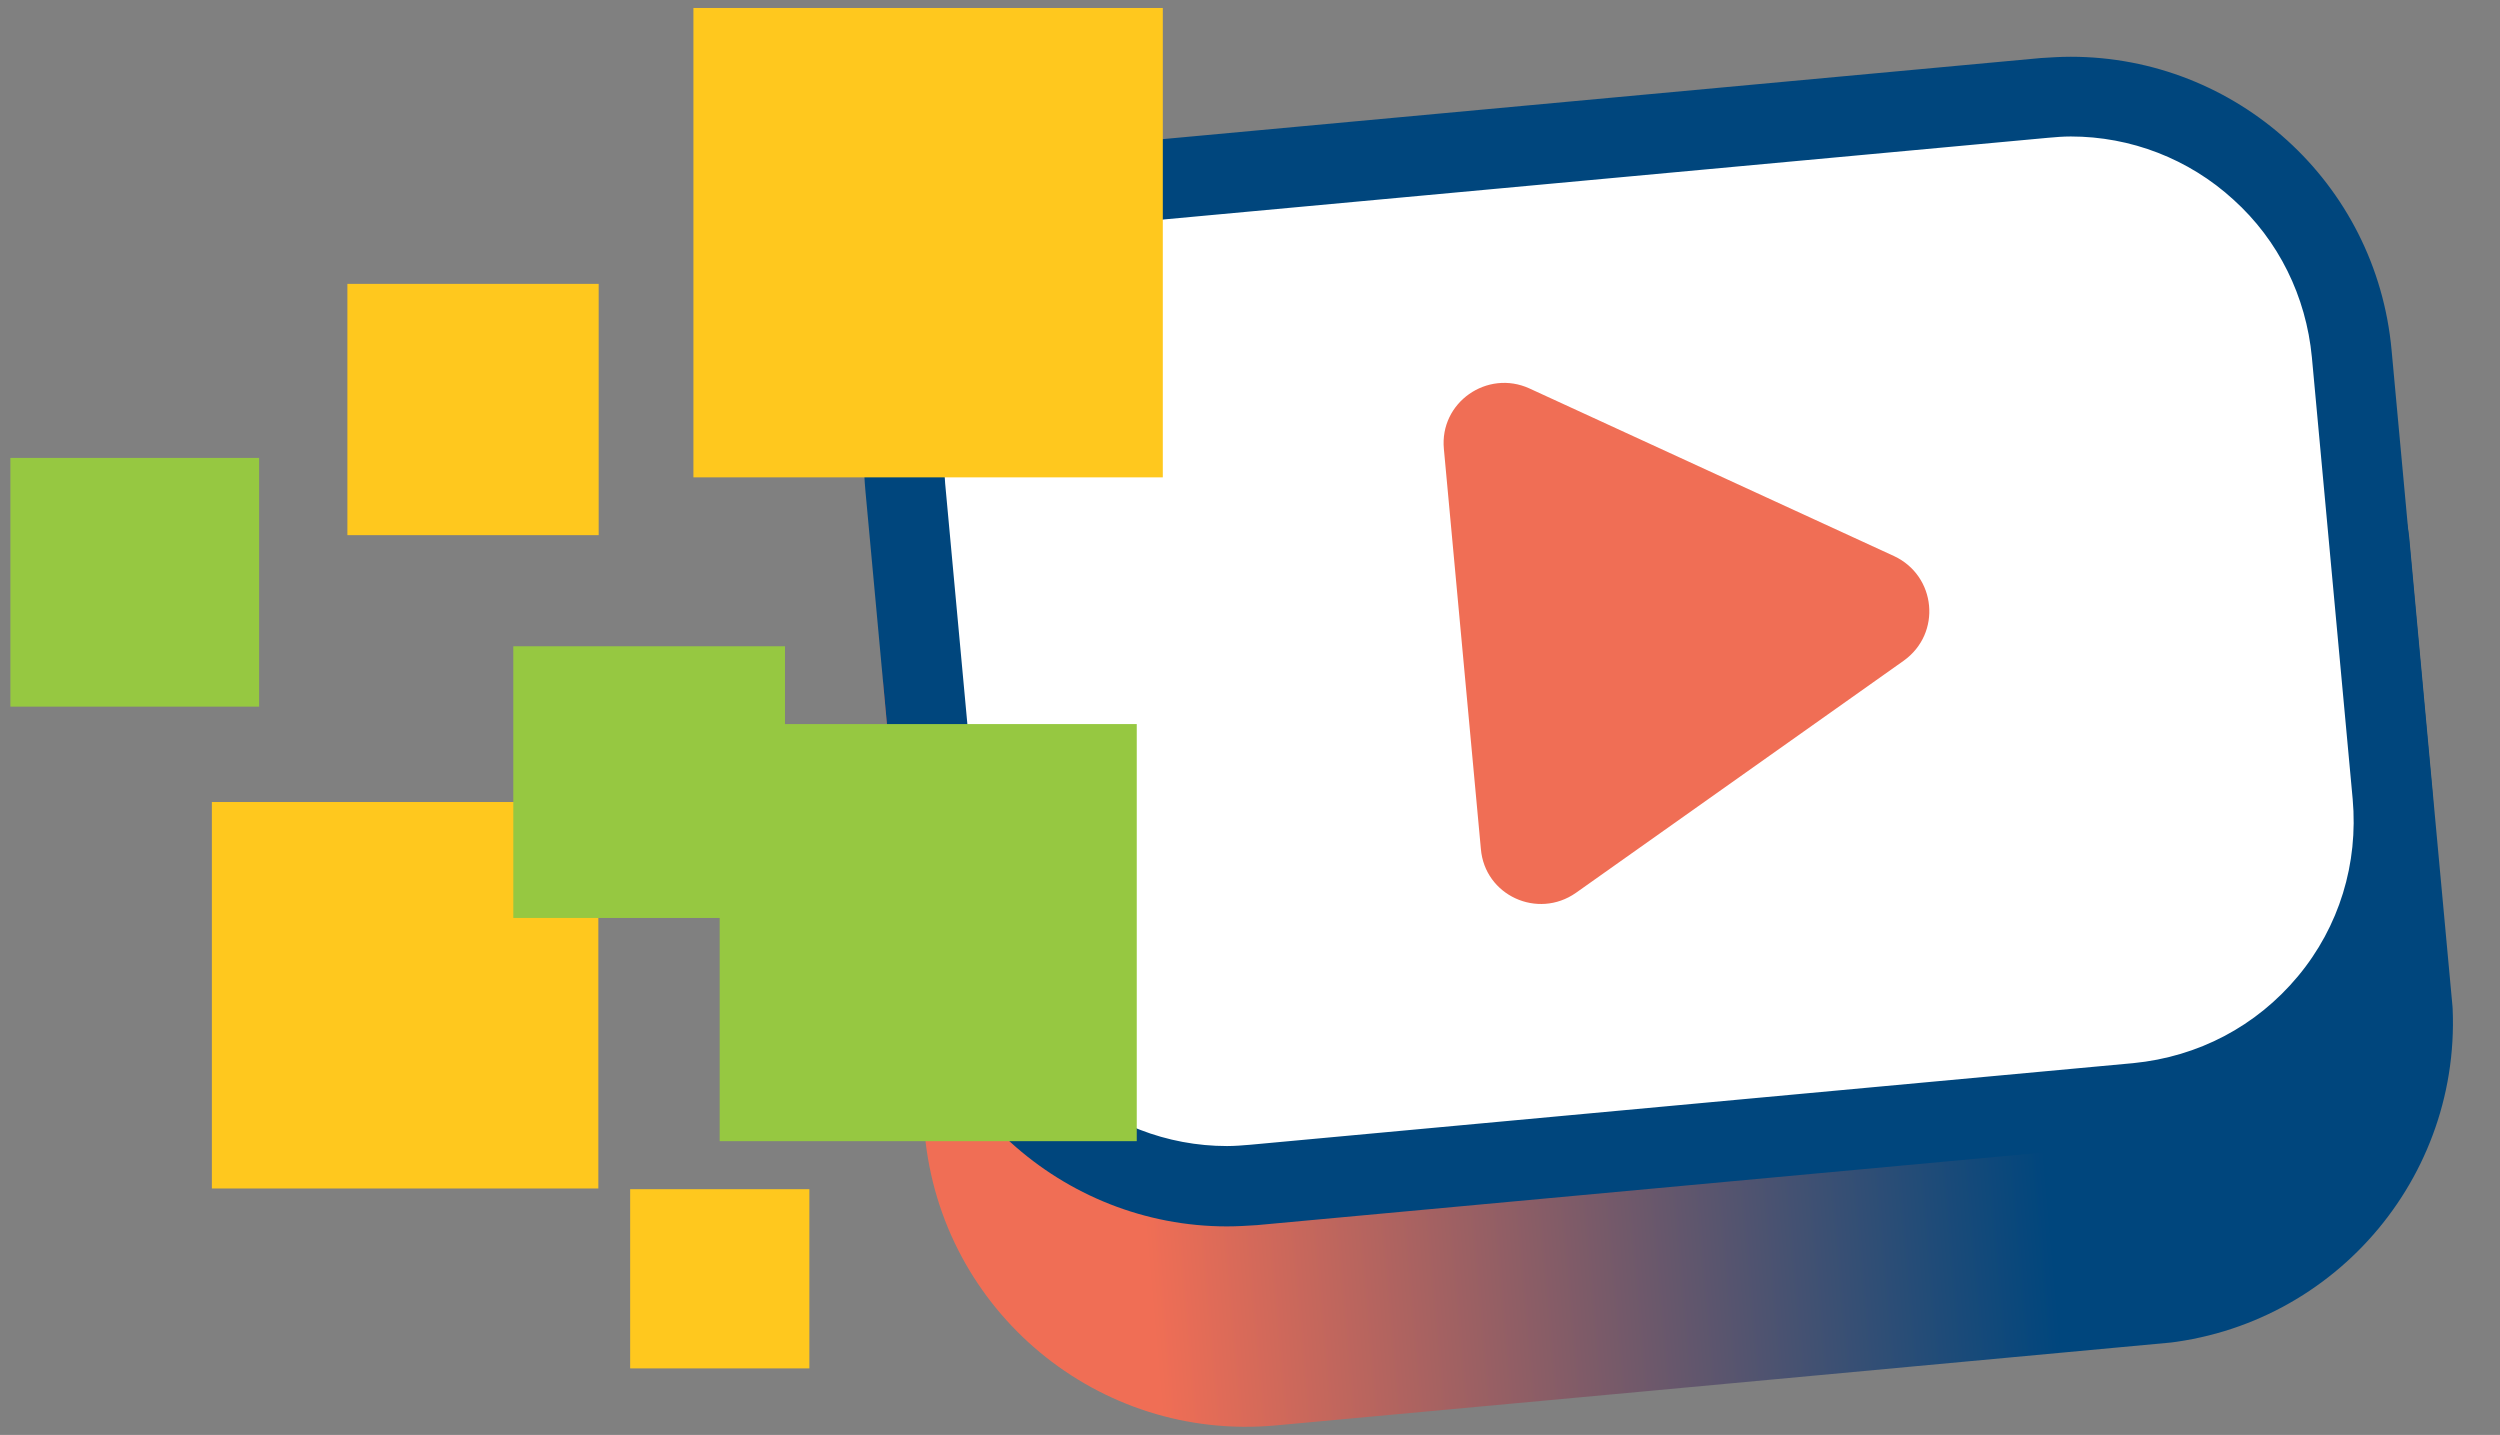 <?xml version="1.0" encoding="utf-8"?>
<!-- Generator: Adobe Illustrator 27.1.1, SVG Export Plug-In . SVG Version: 6.00 Build 0)  -->
<svg version="1.1" id="Layer_1" xmlns="http://www.w3.org/2000/svg" xmlns:xlink="http://www.w3.org/1999/xlink" x="0px" y="0px"
	 viewBox="0 0 392 225" style="enable-background:new 0 0 392 225;" xml:space="preserve">
<rect x="0" y="0" width="392" height="225" fill="#808080" stroke="none"/>
<style type="text/css">
	.st0{fill:#FFC81E;}
	
		.st1{clip-path:url(#SVGID_00000075147182543843034710000011432699469851442101_);fill:url(#SVGID_00000106864526556859583720000016361251345495395736_);}
	.st2{fill:#FFFFFF;}
	.st3{fill:#00467D;}
	.st4{fill:#F06E55;}
	.st5{fill:#96C841;}
</style>
<g>
	
		<rect x="33.2" y="125.7" transform="matrix(6.123234e-17 -1 1 6.123234e-17 -92.48 219.555)" class="st0" width="60.6" height="60.6"/>
	<g>
		<g>
			<g>
				<g>
					<defs>
						<path id="SVGID_1_" d="M184.3,53.4c-27.8,2.6-48.3,27.2-45.7,55.1l6.4,69.3c2.6,27.8,27.2,48.3,55.1,45.7l138.6-12.8
							c27.8-2.6,48.3-27.2,45.7-55.1L378,86.3c-2.6-27.8-27.2-48.3-55.1-45.7L184.3,53.4z"/>
					</defs>
					<clipPath id="SVGID_00000010304545487360245970000004698225579945905836_">
						<use xlink:href="#SVGID_1_"  style="overflow:visible;"/>
					</clipPath>
					
						<linearGradient id="SVGID_00000142173030606804609660000013924792103893277065_" gradientUnits="userSpaceOnUse" x1="-591.667" y1="617.414" x2="-588.504" y2="617.414" gradientTransform="matrix(75.677 -6.997 6.997 75.677 40597.227 -50721.172)">
						<stop  offset="0" style="stop-color:#F06E55"/>
						<stop  offset="0.14" style="stop-color:#F06E55"/>
						<stop  offset="0.73" style="stop-color:#00467D"/>
						<stop  offset="1" style="stop-color:#00467D"/>
					</linearGradient>
					
						<polygon style="clip-path:url(#SVGID_00000010304545487360245970000004698225579945905836_);fill:url(#SVGID_00000142173030606804609660000013924792103893277065_);" points="
						149.7,228.2 389,206 373.3,35.9 133.9,58.1 					"/>
				</g>
				<g>
					<g>
						<path class="st2" d="M192.4,185.9c-23,0-42-17.3-44.1-40.3l-6.4-69.3c-1.1-11.8,2.5-23.3,10-32.4c7.6-9.1,18.2-14.7,30-15.8
							l138.6-12.8c1.4-0.1,2.8-0.2,4.1-0.2c23,0,42,17.3,44.1,40.3l6.4,69.3c2.3,24.3-15.7,46-40.1,48.2l-138.6,12.8
							C195.2,185.9,193.8,185.9,192.4,185.9C192.4,185.9,192.4,185.9,192.4,185.9z"/>
					</g>
					<g>
						<path class="st3" d="M324.7,21.4c9.4,0,18.5,3.5,25.5,9.9c7.1,6.4,11.4,15.2,12.3,24.7l6.4,69.3c0.9,10.1-2.1,20-8.6,27.8
							c-6.5,7.8-15.6,12.6-25.8,13.6L196,179.5c-1.2,0.1-2.4,0.2-3.6,0.2c-9.4,0-18.5-3.5-25.5-9.9c-7.1-6.4-11.4-15.2-12.3-24.7
							l-6.4-69.3c-0.9-10.1,2.1-20,8.6-27.8c6.5-7.8,15.6-12.6,25.8-13.6l138.6-12.8C322.3,21.5,323.5,21.4,324.7,21.4 M324.7,8.9
							c-1.6,0-3.1,0.1-4.7,0.2L181.4,21.9c-27.8,2.6-48.3,27.2-45.7,55.1l6.4,69.3c2.4,26.2,24.5,46,50.3,46c1.6,0,3.1-0.1,4.7-0.2
							l138.6-12.8c27.8-2.6,48.3-27.2,45.7-55.1l-6.4-69.3C372.6,28.6,350.6,8.9,324.7,8.9L324.7,8.9z"/>
					</g>
				</g>
				<path class="st4" d="M297,87.2c6.6,3.1,7.5,12.1,1.5,16.4l-51.4,36.4c-6,4.2-14.3,0.4-14.9-6.9l-5.8-62.7
					c-0.7-7.3,6.8-12.5,13.4-9.5L297,87.2z"/>
			</g>
		</g>
	</g>
	
		<rect x="112.9" y="113.5" transform="matrix(6.123234e-17 -1 1 6.123234e-17 -0.657 291.835)" class="st5" width="65.4" height="65.4"/>
	
		<rect x="80.5" y="101.4" transform="matrix(6.123234e-17 -1 1 6.123234e-17 -20.914 224.435)" class="st5" width="42.6" height="42.6"/>
	
		<rect x="98.9" y="186.5" transform="matrix(6.123234e-17 -1 1 6.123234e-17 -87.691 313.465)" class="st0" width="28.1" height="28.1"/>
	
		<rect x="54.4" y="44.5" transform="matrix(6.123234e-17 -1 1 6.123234e-17 9.972 138.311)" class="st0" width="39.4" height="39.4"/>
	
		<rect x="108.8" y="1.2" transform="matrix(6.123234e-17 -1 1 6.123234e-17 107.528 183.65)" class="st0" width="73.6" height="73.6"/>
	
		<rect x="1.6" y="71.9" transform="matrix(6.123234e-17 -1 1 6.123234e-17 -70.271 112.402)" class="st5" width="39" height="39"/>
</g>
</svg>
